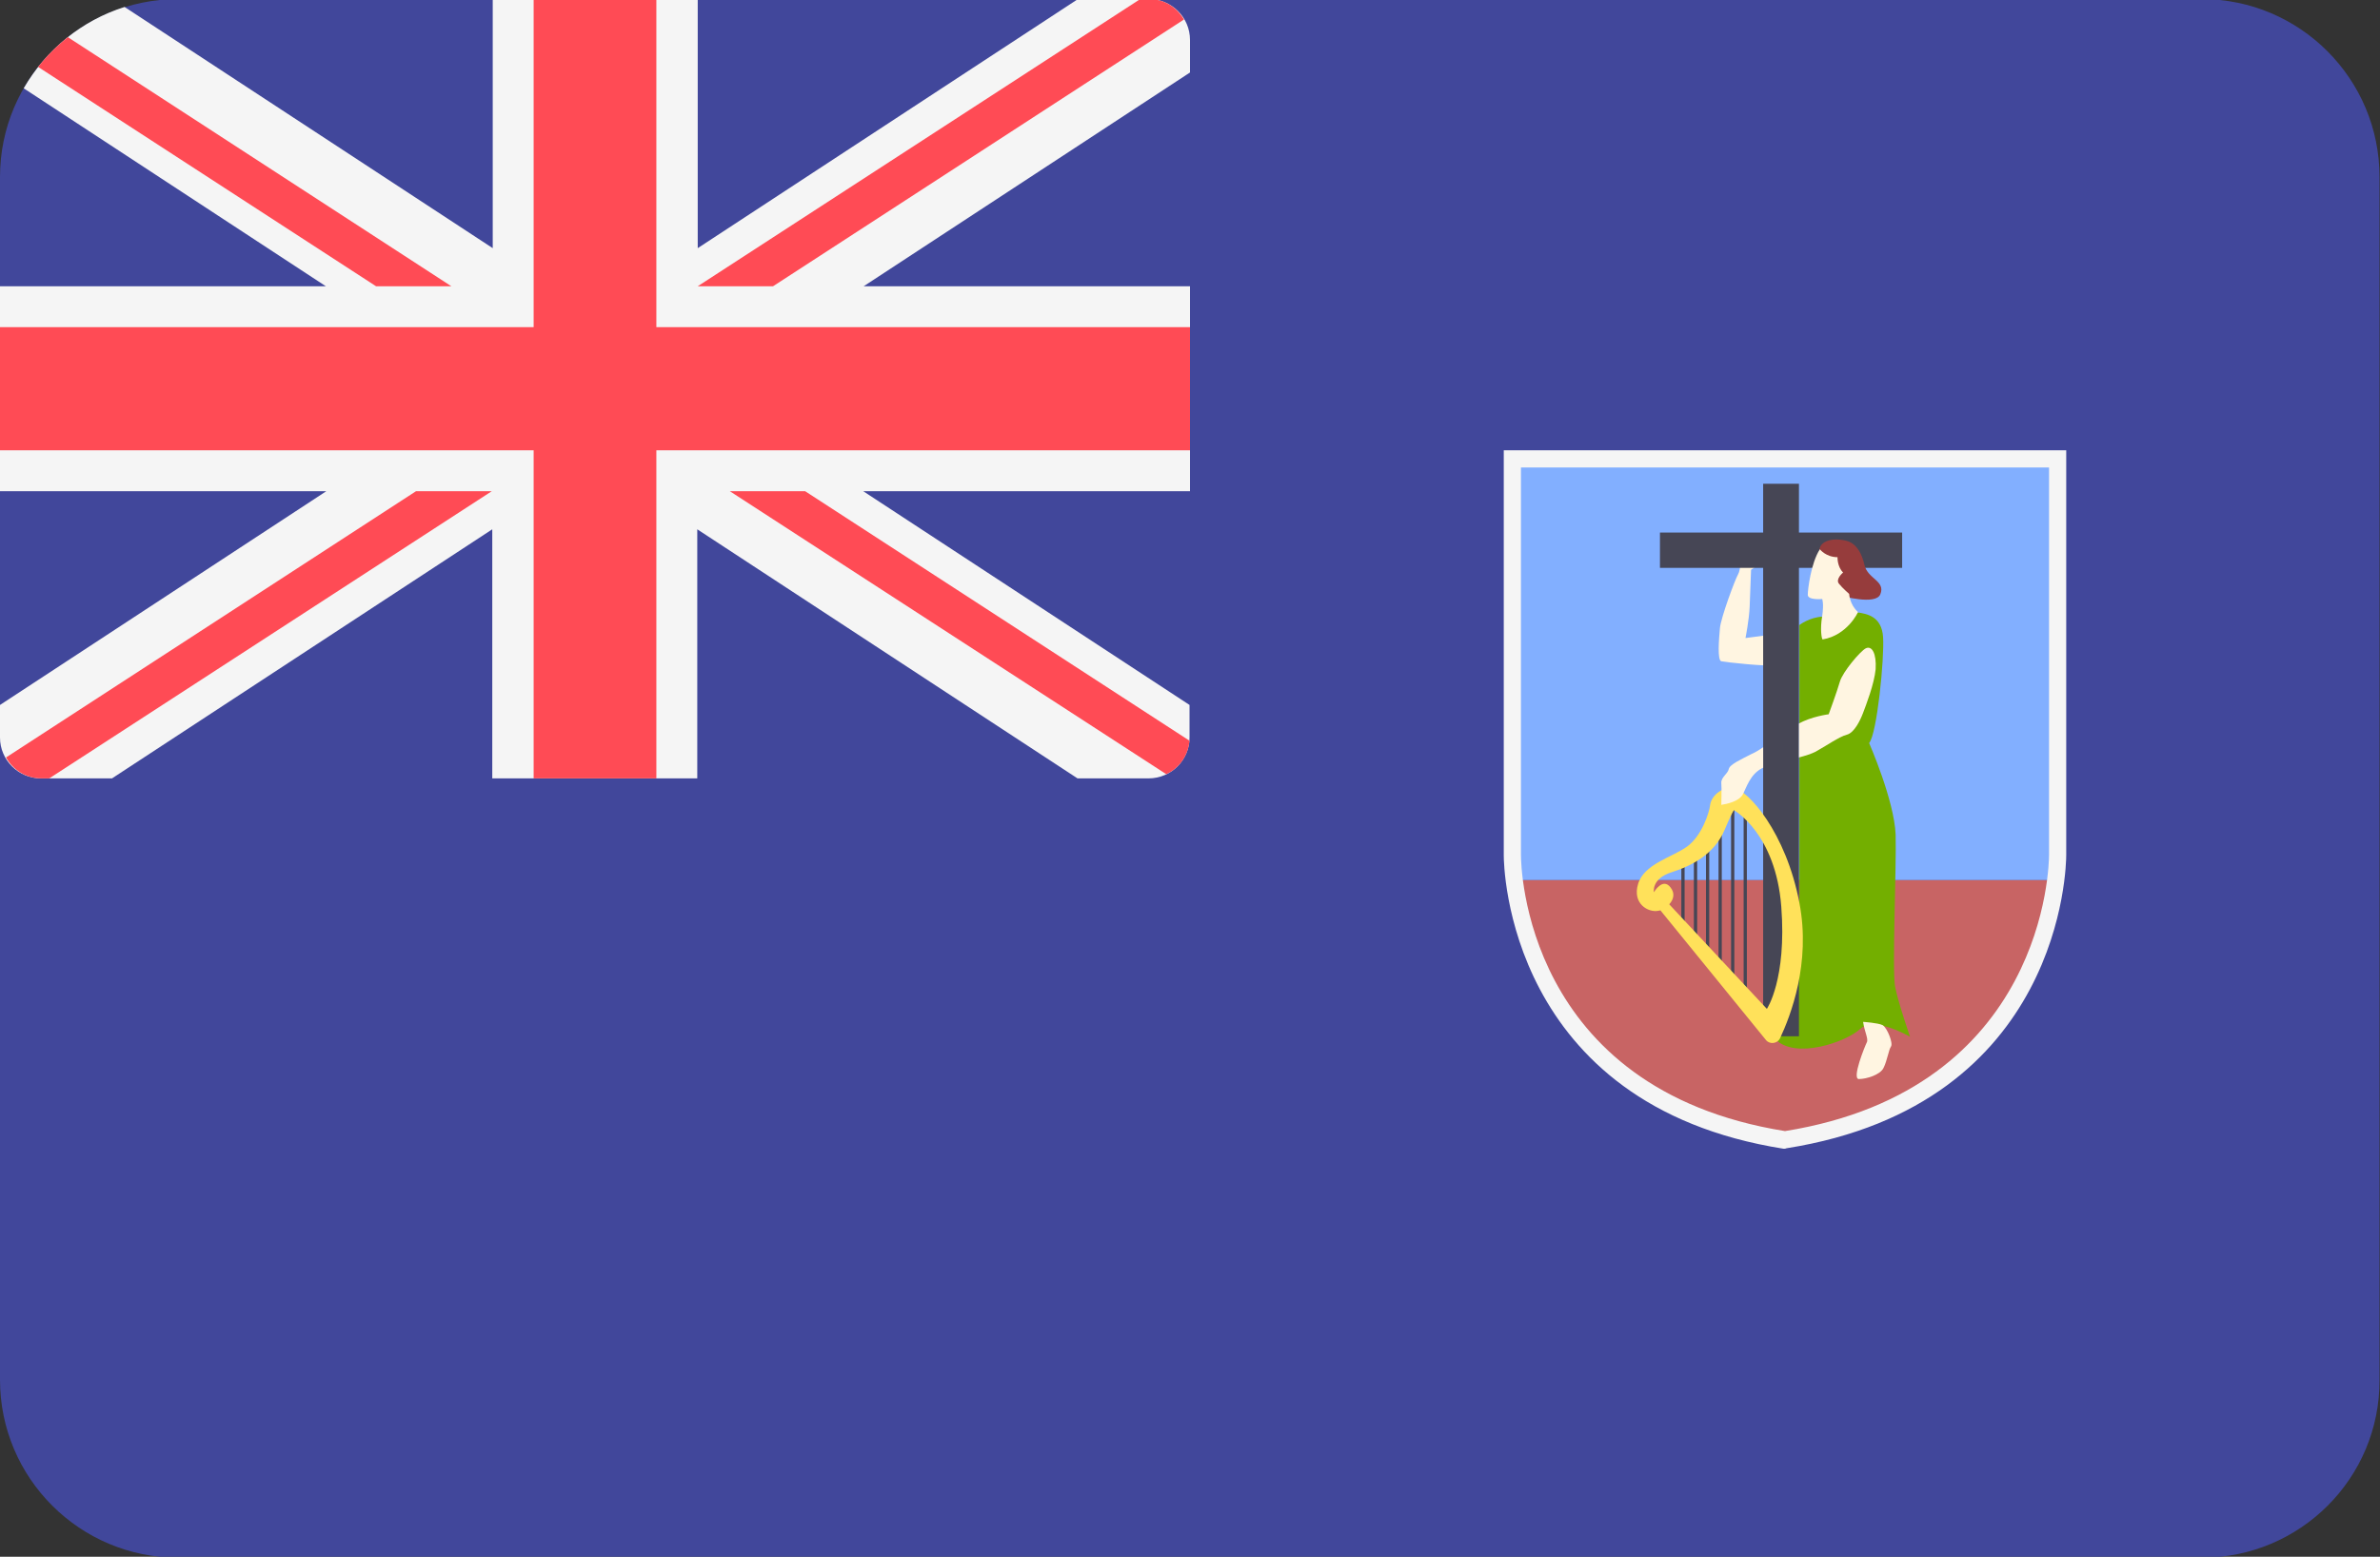 <?xml version="1.0" encoding="utf-8"?>
<!-- Generator: Adobe Illustrator 23.0.2, SVG Export Plug-In . SVG Version: 6.00 Build 0)  -->
<svg version="1.1" id="Layer_1" xmlns="http://www.w3.org/2000/svg" xmlns:xlink="http://www.w3.org/1999/xlink" x="0px" y="0px"
	 viewBox="0 0 512 335" style="enable-background:new 0 0 512 335;" xml:space="preserve">
<rect x="0" y="0" width="512" height="335" fill="#333333" stroke="none"/>
<style type="text/css">
	.st0{fill:#41479B;}
	.st1{fill:#F5F5F5;}
	.st2{fill:#FF4B55;}
	.st3{fill:#82AFFF;}
	.st4{fill:#C86464;}
	.st5{fill:#73AF00;}
	.st6{fill:#FFF5E1;}
	.st7{fill:#464655;}
	.st8{fill:#963C3C;}
	.st9{fill:#FFE15A;}
</style>
<path class="st0" d="M473.7,335.2H38.3C17.2,335.2,0,318.1,0,296.9V38.1C0,16.9,17.2-0.2,38.3-0.2h435.3c21.2,0,38.3,17.2,38.3,38.3
	v258.8C512,318.1,494.8,335.2,473.7,335.2z"/>
<path class="st1" d="M8.8,167.5h15.3l81.8-53.6v53.6h44.1v-53.6l81.8,53.6h15.3c4.9,0,8.8-4,8.8-8.8v-7l-70.2-46H256V61.6h-70.2
	l70.2-46v-7c0-4.9-4-8.8-8.8-8.8h-15.3l-81.8,53.6V-0.2h-44.1v53.6L26.8,1.5C17.6,4.4,9.9,10.7,5.1,19l65,42.6H0v44.1h70.2L0,151.7
	v7C0,163.6,4,167.5,8.8,167.5z"/>
<g>
	<polygon class="st2" points="256,70.4 141.2,70.4 141.2,-0.2 114.8,-0.2 114.8,70.4 0,70.4 0,96.9 114.8,96.9 114.8,167.5 
		141.2,167.5 141.2,96.9 256,96.9 	"/>
	<path class="st2" d="M8.2,14.4l72.7,47.2h16.2L14.6,8C12.2,9.9,10.1,12,8.2,14.4z"/>
	<path class="st2" d="M166.3,61.6l88.4-57.4c-1.5-2.6-4.2-4.4-7.5-4.4h-1.9l-95.2,61.8H166.3z"/>
	<path class="st2" d="M89.5,105.7L1.3,163c1.5,2.7,4.3,4.5,7.6,4.5h1.7l95.2-61.8H89.5z"/>
	<path class="st2" d="M255.9,159.4l-82.7-53.7H157l93.9,60.9C253.7,165.3,255.6,162.6,255.9,159.4z"/>
</g>
<rect x="325.4" y="98.8" class="st3" width="117.3" height="90.6"/>
<path class="st4" d="M325.4,189.4c0,30.9,34.6,56,58.6,56l0,0c21.3,0,58.6-25.1,58.6-56L325.4,189.4L325.4,189.4z"/>
<path class="st5" d="M399.7,131.8c1.9,0.3,5.1,0.8,5.4,5.3c0.3,4.6-1.3,20.8-3,22.8c0,0,5.4,12.3,5.7,19.7
	c0.2,7.3-0.8,29.3-0.1,32.8c0.7,3.5,3.2,10.7,3.2,10.7s-7.7-4.5-10.7-1.7c-3,2.8-14,6.7-18.3,2.2c0,0,5.2-14.7,5.2-31.3
	s0-57.8,0-57.8s2.2-1.7,5-1.8C394.8,132.6,399.7,131.8,399.7,131.8z"/>
<g>
	<path class="st6" d="M400.8,219.9c0.3,2.1,1.2,3.7,0.8,4.4c-0.4,0.8-3.3,7.9-1.7,7.9s4.6-0.9,5.3-2.4c0.8-1.6,1.1-3.9,1.6-4.6
		s-0.8-4-1.8-4.6C404,220.1,400.8,219.9,400.8,219.9z"/>
	<path class="st6" d="M381.6,136.5l-6.1,0.8c0,0,0.8-4,0.9-6.8c0.1-2.8,0.3-7.9,0.3-7.9s4.3-2.7,4.4-3.1c0.1-0.2,0.6-1.6,0.2-2.3
		s-1.7-0.8-1.7-0.8s-5.1,2.7-5.1,3.1s0,3.1-0.6,4.1c-0.6,1-3.7,9.3-3.9,11.6c-0.2,2.2-0.6,6.9,0.3,7.1s10.1,1.2,11.1,0.8
		C382.4,142.6,381.6,136.5,381.6,136.5z"/>
</g>
<polygon class="st7" points="409.2,114.6 387,114.6 387,104.1 379.3,104.1 379.3,114.6 357.1,114.6 357.1,122.2 379.3,122.2 
	379.3,223 387,223 387,122.2 409.2,122.2 "/>
<path class="st8" d="M396.1,128.2c0,0,7.4,2.1,8.4-0.3c1.2-2.9-2.7-3.3-3.4-6.3c-0.1-0.3-0.8-4.4-3.8-5.2c-3-0.8-5.8,0-5.9,2
	S396.1,128.2,396.1,128.2z"/>
<path class="st6" d="M392.1,137.6c-0.2,0-0.6-2.2-0.1-5c0.4-2.8,0-3.7,0-3.7s-3.1,0.3-3.1-0.9s0.7-6.9,2.6-9.8c0,0,1.3,1.7,3.8,1.7
	c0,0-0.1,2,1.2,3.3c0,0-1.7,1.4-0.9,2.4s2.2,2.2,2.2,2.2s0.1,2.3,1.9,3.9C399.7,131.8,397.4,136.7,392.1,137.6z"/>
<g>
	<rect x="361.7" y="185.8" class="st7" width="0.7" height="13.2"/>
	<rect x="364.4" y="183.3" class="st7" width="0.7" height="18.3"/>
	<rect x="367" y="180.9" class="st7" width="0.7" height="23"/>
	<rect x="369.7" y="177.6" class="st7" width="0.7" height="29.7"/>
	<rect x="372.4" y="173.2" class="st7" width="0.7" height="38.4"/>
	<rect x="375.1" y="173.2" class="st7" width="0.7" height="40.2"/>
</g>
<path class="st9" d="M387.1,194.3c-2.9-15.3-11.1-24.2-14-24.7c-2.9-0.4-5,1.9-5.2,3.6s-1.8,6.7-5,9c-3.2,2.3-9.2,3.7-10.5,8
	c-1.3,4.3,2.2,6.2,4.3,5.8c0.2,0,0.3-0.1,0.5-0.1l22.7,27.9c0.8,1,2.4,0.8,3-0.3C385.2,218.6,389.6,207.3,387.1,194.3z M359.1,194.6
	c0.9-1,1.3-2.3,0.3-3.6c-1.7-2.3-3.6,1-3.6,1s-0.6-2.9,3.8-4.3s9.2-3.9,11.4-9.1c2.2-5.2,2.1-4.2,2.1-4.2s8.9,5,10.1,20.7
	c1.2,15.7-3.1,22-3.1,22L359.1,194.6z"/>
<g>
	<path class="st6" d="M379.3,160.8c-1,0.7-1.9,1.2-2.6,1.5c-2.1,1.1-4.6,2.2-4.8,3.2c-0.2,1-1.7,1.8-1.6,3c0.1,1.2,0,4.7,0,4.7
		c1.2-0.2,3.7-0.7,4.6-2.2c0.8-1.5,1.6-4.4,4.2-5.7c0,0,0.1,0,0.2-0.1L379.3,160.8L379.3,160.8L379.3,160.8z"/>
	<path class="st6" d="M401.4,139.5c-1.2,0.6-5,5.1-5.6,7.2c-0.6,2.1-2.4,7-2.4,7s-3.8,0.5-6.4,2v7.3c1.5-0.4,2.7-0.8,3.5-1.2
		c2.2-1.2,5.2-3.3,6.8-3.7c1.6-0.4,2.9-3.1,3.5-4.7c0.6-1.6,2.4-6.2,2.7-9.4C403.7,140.6,402.7,138.9,401.4,139.5z"/>
</g>
<path class="st1" d="M384,247.2l-0.3,0c-59.5-9.4-60.2-61-60.2-63.1V96.9h121V184c0,2.2-0.7,53.7-60.2,63.1L384,247.2z M327.2,100.6
	V184c0,2.1,0.6,50.4,56.8,59.4c56.1-9,56.8-57.4,56.8-59.4v-83.4H327.2z"/>
</svg>
